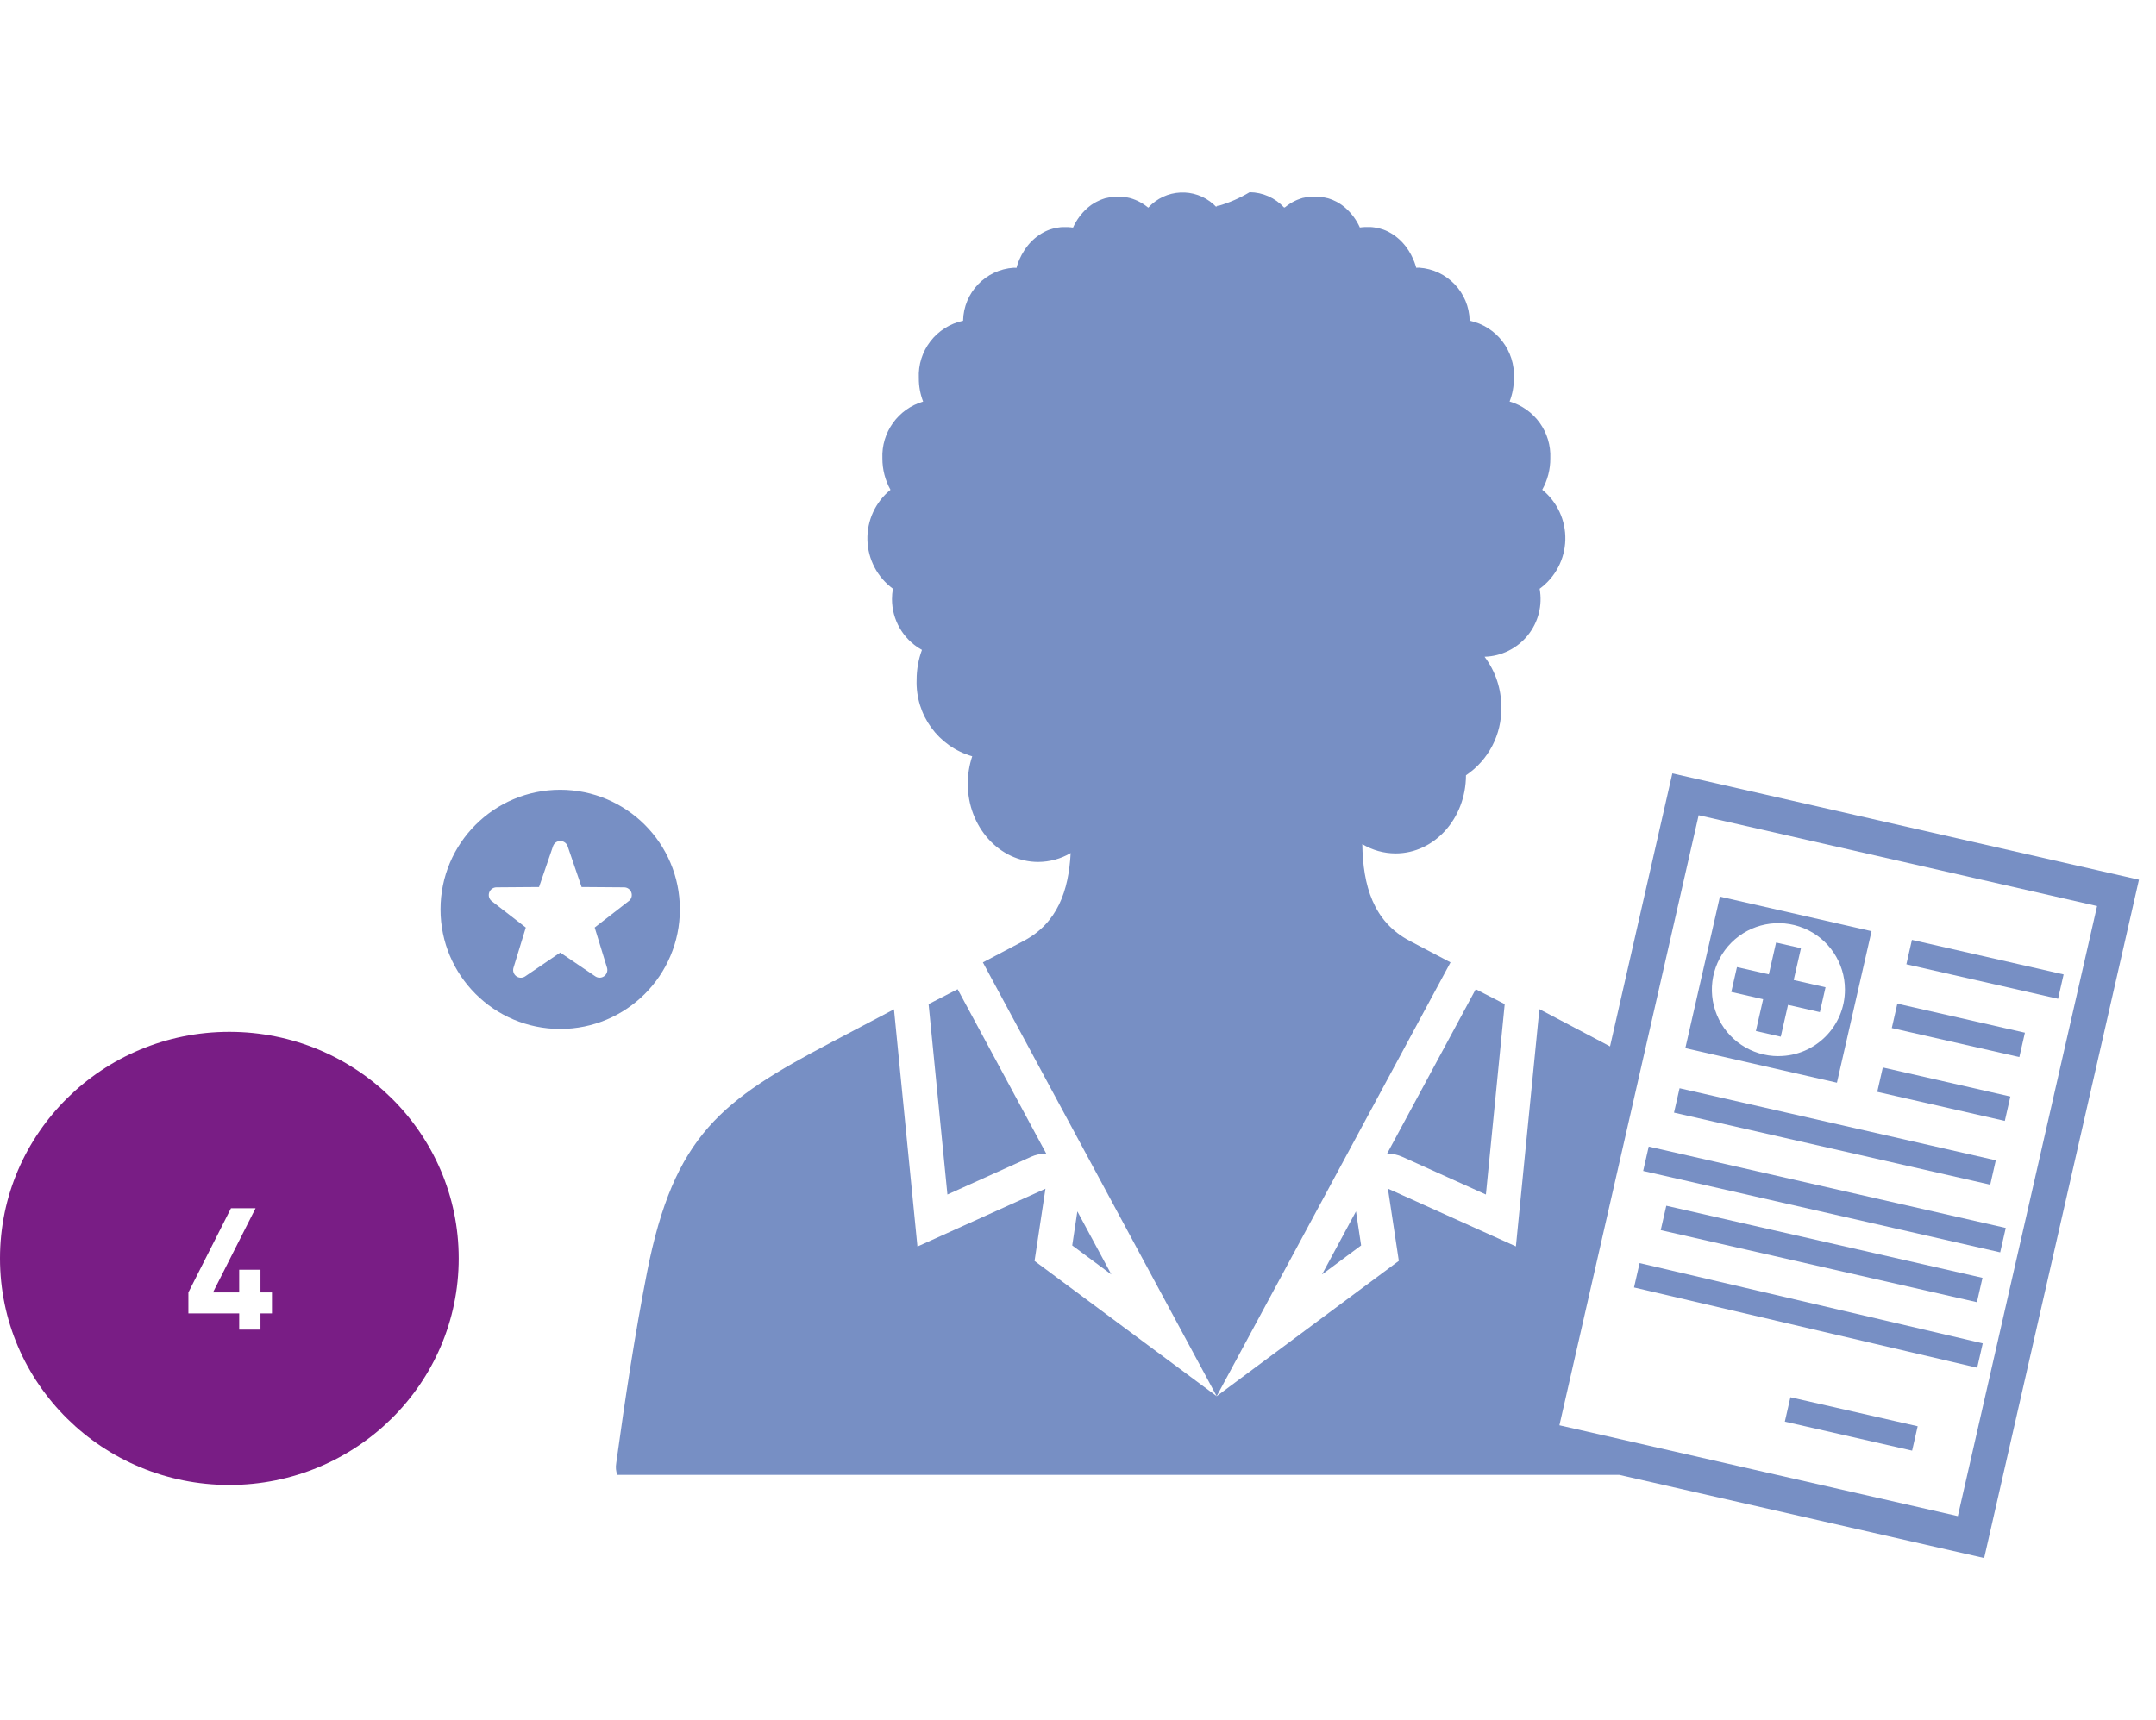 <svg xmlns="http://www.w3.org/2000/svg" width="94" height="75" viewBox="0 0 94 75">
    <defs>
        <filter id="97prk1l16a">
            <feColorMatrix in="SourceGraphic" values="0 0 0 0 0.467 0 0 0 0 0.561 0 0 0 0 0.769 0 0 0 1 0"/>
        </filter>
    </defs>
    <g fill="none" fill-rule="evenodd">
        <g>
            <g>
                <g>
                    <g>
                        <g>
                            <g>
                                <g filter="url(#97prk1l16a)" transform="translate(-892 -3070) translate(163 2417) translate(86 474) translate(13 179) translate(605) translate(25) translate(19)">
                                    <g fill="#778FC4" fill-rule="nonzero">
                                        <path d="M10.642 31.658c0-2.88-2.336-5.215-5.218-5.215S.206 28.778.206 31.658s2.336 5.216 5.218 5.216 5.218-2.335 5.218-5.216zm-2.227-.36h-.003l-.44.342-1.044.81.538 1.754c.04.136-.008.282-.122.367-.114.085-.268.089-.386.011l-1.532-1.04-1.53 1.04c-.119.08-.274.076-.388-.009-.114-.085-.162-.232-.12-.368l.537-1.754L2.44 31.3c-.113-.088-.158-.238-.112-.374.045-.135.172-.227.315-.228l1.859-.014.61-1.781c.046-.136.173-.226.316-.226.144 0 .271.09.32.226l.609 1.781 1.855.014c.143 0 .27.092.316.228.046.136 0 .286-.113.373zM40.344 46.315L40.12 44.831 38.638 47.582zM19.93 17.68c-.027.148-.04.298-.04.448 0 .898.476 1.73 1.252 2.184.019.01.037.019.055.03-.154.417-.233.858-.233 1.304-.053 1.536.946 2.912 2.424 3.337-.128.386-.194.789-.194 1.195 0 1.882 1.376 3.412 3.07 3.412.498-.002.987-.135 1.416-.387-.087 1.641-.573 3.054-2.054 3.834l-1.773.934L34.046 52.89l10.195-18.92-1.778-.937c-1.597-.84-2.038-2.417-2.068-4.22.438.265.94.405 1.452.406 1.691 0 3.065-1.524 3.068-3.408.982-.662 1.562-1.776 1.54-2.96.006-.796-.251-1.573-.73-2.21.733-.02 1.42-.361 1.882-.931.462-.57.652-1.313.52-2.034.684-.499 1.098-1.286 1.12-2.132.022-.845-.35-1.653-1.007-2.186.233-.418.355-.889.352-1.367.05-1.137-.683-2.16-1.775-2.48.125-.324.189-.669.188-1.016.06-1.197-.758-2.26-1.93-2.51-.022-1.227-.982-2.233-2.208-2.311-.04 0-.081 0-.122.004l-.012-.044v-.005l-.008-.023-.007-.025c-.029-.093-.063-.185-.102-.274l-.004-.01c-.057-.13-.124-.256-.2-.375l-.022-.031-.006-.009-.017-.026-.008-.014-.025-.032-.004-.006V2.8c-.024-.035-.05-.069-.078-.101l-.005-.005-.016-.02-.013-.016-.023-.027-.009-.008-.029-.035-.03-.034-.009-.006-.025-.026-.014-.014-.005-.005-.031-.031-.004-.003-.011-.012-.031-.027-.038-.032-.005-.006-.005-.004c-.124-.106-.26-.199-.406-.274l-.035-.017-.006-.003-.026-.014-.008-.004-.025-.01-.05-.023-.007-.002c-.029-.012-.056-.023-.085-.033l-.012-.004h-.007c-.064-.023-.13-.041-.197-.056l-.028-.006-.016-.004-.019-.003c-.037-.007-.073-.014-.111-.019h-.005l-.046-.006-.02-.003-.088-.007h-.246l-.099.009h-.022l-.032.005h-.016l-.04.006h-.009c-.143-.321-.353-.608-.616-.843l-.046-.04-.021-.016-.084-.067-.006-.003-.004-.004-.04-.028-.012-.009-.033-.02-.061-.04-.031-.018h-.003l-.033-.02-.035-.018-.026-.013-.009-.005h-.003c-.034-.017-.066-.034-.102-.048l-.036-.016L39.052.7l-.03-.012-.012-.004-.037-.013-.088-.029h-.016l-.037-.01h-.006l-.045-.01-.022-.006h-.004l-.037-.007-.038-.007-.018-.004-.055-.009h-.005l-.04-.005h-.027c-.026-.005-.053-.008-.08-.007h-.269l-.033.003-.042.004h-.015L38.05.59h-.009l-.05.009h-.005l-.05.01h-.021l-.04.009h-.004l-.043.01h-.015c-.08.023-.16.05-.239.082l-.013.005-.008.003-.088.04-.005.002-.008.005-.04.02h-.002l-.047.026h-.003c-.027.015-.057.032-.083.05l-.01.006-.01.006-.037.024c-.031.02-.058.04-.087.06l-.009.007-.029.022-.01.008-.01.007-.034.027h-.003l-.023.02h-.033c-.387-.419-.93-.66-1.5-.665-.432.26-.895.461-1.378.6V.95l-.05.05-.04.012c-.032-.034-.066-.067-.101-.098-.825-.744-2.097-.682-2.846.14l-.013-.004-.017-.013-.033-.027-.011-.007-.025-.02-.02-.014-.016-.013-.03-.02-.007-.006-.037-.024-.064-.04-.013-.008-.018-.01-.005-.003-.009-.006-.02-.011-.013-.007-.014-.008-.012-.006-.037-.02-.039-.019-.008-.005-.032-.015-.017-.007h-.006L30.52.725l-.013-.006-.014-.004C30.43.689 30.366.666 30.3.647h-.004L30.26.636l-.014-.004h-.006l-.043-.01h-.005l-.04-.01h-.018l-.048-.01h-.005l-.05-.008h-.01l-.043-.006h-.015L29.92.583 29.888.58h-.27c-.026.001-.053.004-.079.008h-.027l-.04.005h-.004L29.41.6l-.017.004-.038.008-.038.007-.023.005-.044.01h-.006l-.037.01h-.015l-.09.03-.037.013-.01.003-.032.013-.035.013-.036.015-.102.049h-.004l-.008.005-.026.013-.035.018-.033.02h-.004l-.03.018h-.002l-.061.039-.032.02-.012.01H28.6l-.039.027-.003.004-.006.004c-.029.022-.058.043-.085.067l-.021.016-.046.04c-.263.234-.472.522-.616.843h-.01l-.038-.006h-.017l-.032-.006h-.022c-.033-.004-.066-.006-.102-.009h-.246l-.089.007-.018.003-.045.007h-.006c-.038.005-.075.011-.111.018l-.02.004-.015.003-.028.007c-.067.014-.133.033-.198.055h-.006l-.012.004c-.03.01-.057.021-.085.033l-.006.003-.051.022-.026.011-.007.004-.027.013-.006.003-.033.017c-.147.076-.284.168-.41.275l-.005.004-.005.005-.036.032-.031.028-.011.011-.004.003-.032.031-.005.005-.015.015-.026.025-.006.007-.032.034-.03.034-.008.009-.023.027-.013.016-.017.02-.003.004-.08.102v.003l-.004.007-.023.032-.01.014-.017.026-.006.008-.02.031c-.078.12-.146.246-.204.376l-.004.01c-.039.089-.073.18-.101.274l-.007.025-.006.022v.005l-.012.045c-.041-.004-.082-.004-.123-.004-1.226.077-2.186 1.083-2.208 2.31-1.172.25-1.99 1.314-1.93 2.51-.002.348.062.692.187 1.016-1.092.32-1.825 1.344-1.776 2.48-.001.479.12.95.353 1.368-.656.533-1.028 1.34-1.006 2.186.022.845.435 1.632 1.117 2.131h-.006zM41.475 42.315h.037c.216 0 .43.047.627.136l3.645 1.644.82-8.304-1.263-.65-3.866 7.174zM29.455 47.582L27.972 44.83 27.748 46.315zM21.486 35.791l.821 8.304 3.645-1.645c.198-.089.411-.135.628-.135h.037l-3.865-7.174-1.266.65z" transform="translate(0 8)"/>
                                        <path d="M74.257 30.366l-20.344-4.638-2.717 11.908-.36-.192-2.72-1.433-1.024 10.346-5.58-2.518.476 3.149-7.942 5.902-7.941-5.898.476-3.15L21 46.363l-1.023-10.345-2.724 1.435c-4.78 2.519-6.864 4.043-8.043 10.035-.518 2.634-.966 5.574-1.344 8.33v.004c-.029.168-.013.34.047.499h43.68l15.915 3.628 6.749-29.582zM48.989 54.159l6.071-26.606 17.371 3.961-6.071 26.607-17.37-3.962z" transform="translate(0 8)"/>
                                        <path d="M61.167 51.255L62.258 51.255 62.258 56.946 61.168 56.946z" transform="translate(0 8) rotate(-77.152 61.713 54.1)"/>
                                        <path d="M66.998 30.883L68.089 30.883 68.089 37.666 66.999 37.666z" transform="translate(0 8) rotate(-77.162 67.544 34.274)"/>
                                        <path d="M59.999 36.327L61.089 36.327 61.091 52.293 60 52.293z" transform="translate(0 8) rotate(-77.152 60.545 44.31)"/>
                                        <path d="M65.837 34.084L66.928 34.084 66.928 39.788 65.838 39.787z" transform="translate(0 8) rotate(-77.173 66.383 36.936)"/>
                                        <path d="M65.203 36.867L66.294 36.867 66.294 42.571 65.204 42.571z" transform="translate(0 8) rotate(-77.152 65.749 39.719)"/>
                                        <path d="M60.454 34.493L61.545 34.493 61.546 48.634 60.455 48.634z" transform="translate(0 8) rotate(-77.152 61 41.563)"/>
                                        <path d="M59.875 39.618L60.966 39.618 60.967 53.758 59.877 53.758z" transform="translate(0 8) rotate(-77.149 60.421 46.688)"/>
                                        <path d="M52.242 48.148L67.204 51.649 67.446 50.586 52.485 47.085zM62.598 32.61l-6.611-1.507-1.508 6.608 6.61 1.507 1.509-6.608zm-4.06 5.45c-1.173 0-2.231-.706-2.68-1.79-.45-1.083-.201-2.33.629-3.16.83-.83 2.077-1.077 3.161-.629 1.084.45 1.79 1.507 1.79 2.68 0 1.6-1.298 2.897-2.899 2.897l-.001.002z" transform="translate(0 8)"/>
                                        <path d="M59.204 34.74L59.521 33.352 58.436 33.105 58.12 34.493 56.731 34.176 56.483 35.26 57.872 35.577 57.555 36.964 58.64 37.212 58.957 35.824 60.345 36.14 60.592 35.056z" transform="translate(0 8)"/>
                                    </g>
                                </g>
                                <g fill-rule="nonzero">
                                    <g transform="translate(-892 -3070) translate(163 2417) translate(86 474) translate(13 179) translate(605) translate(25) translate(0 45)">
                                        <ellipse cx="10" cy="9.881" fill="#791D85" rx="10" ry="9.881"/>
                                        <path fill="#FFF" d="M11.357 12.281L11.357 12.987 10.429 12.987 10.429 12.281 8.214 12.281 8.214 11.364 10.071 7.693 11.143 7.693 9.286 11.364 10.429 11.364 10.429 10.375 11.357 10.375 11.357 11.364 11.857 11.364 11.857 12.281 11.357 12.281z"/>
                                    </g>
                                </g>
                            </g>
                        </g>
                    </g>
                </g>
            </g>
        </g>
    </g>
</svg>
